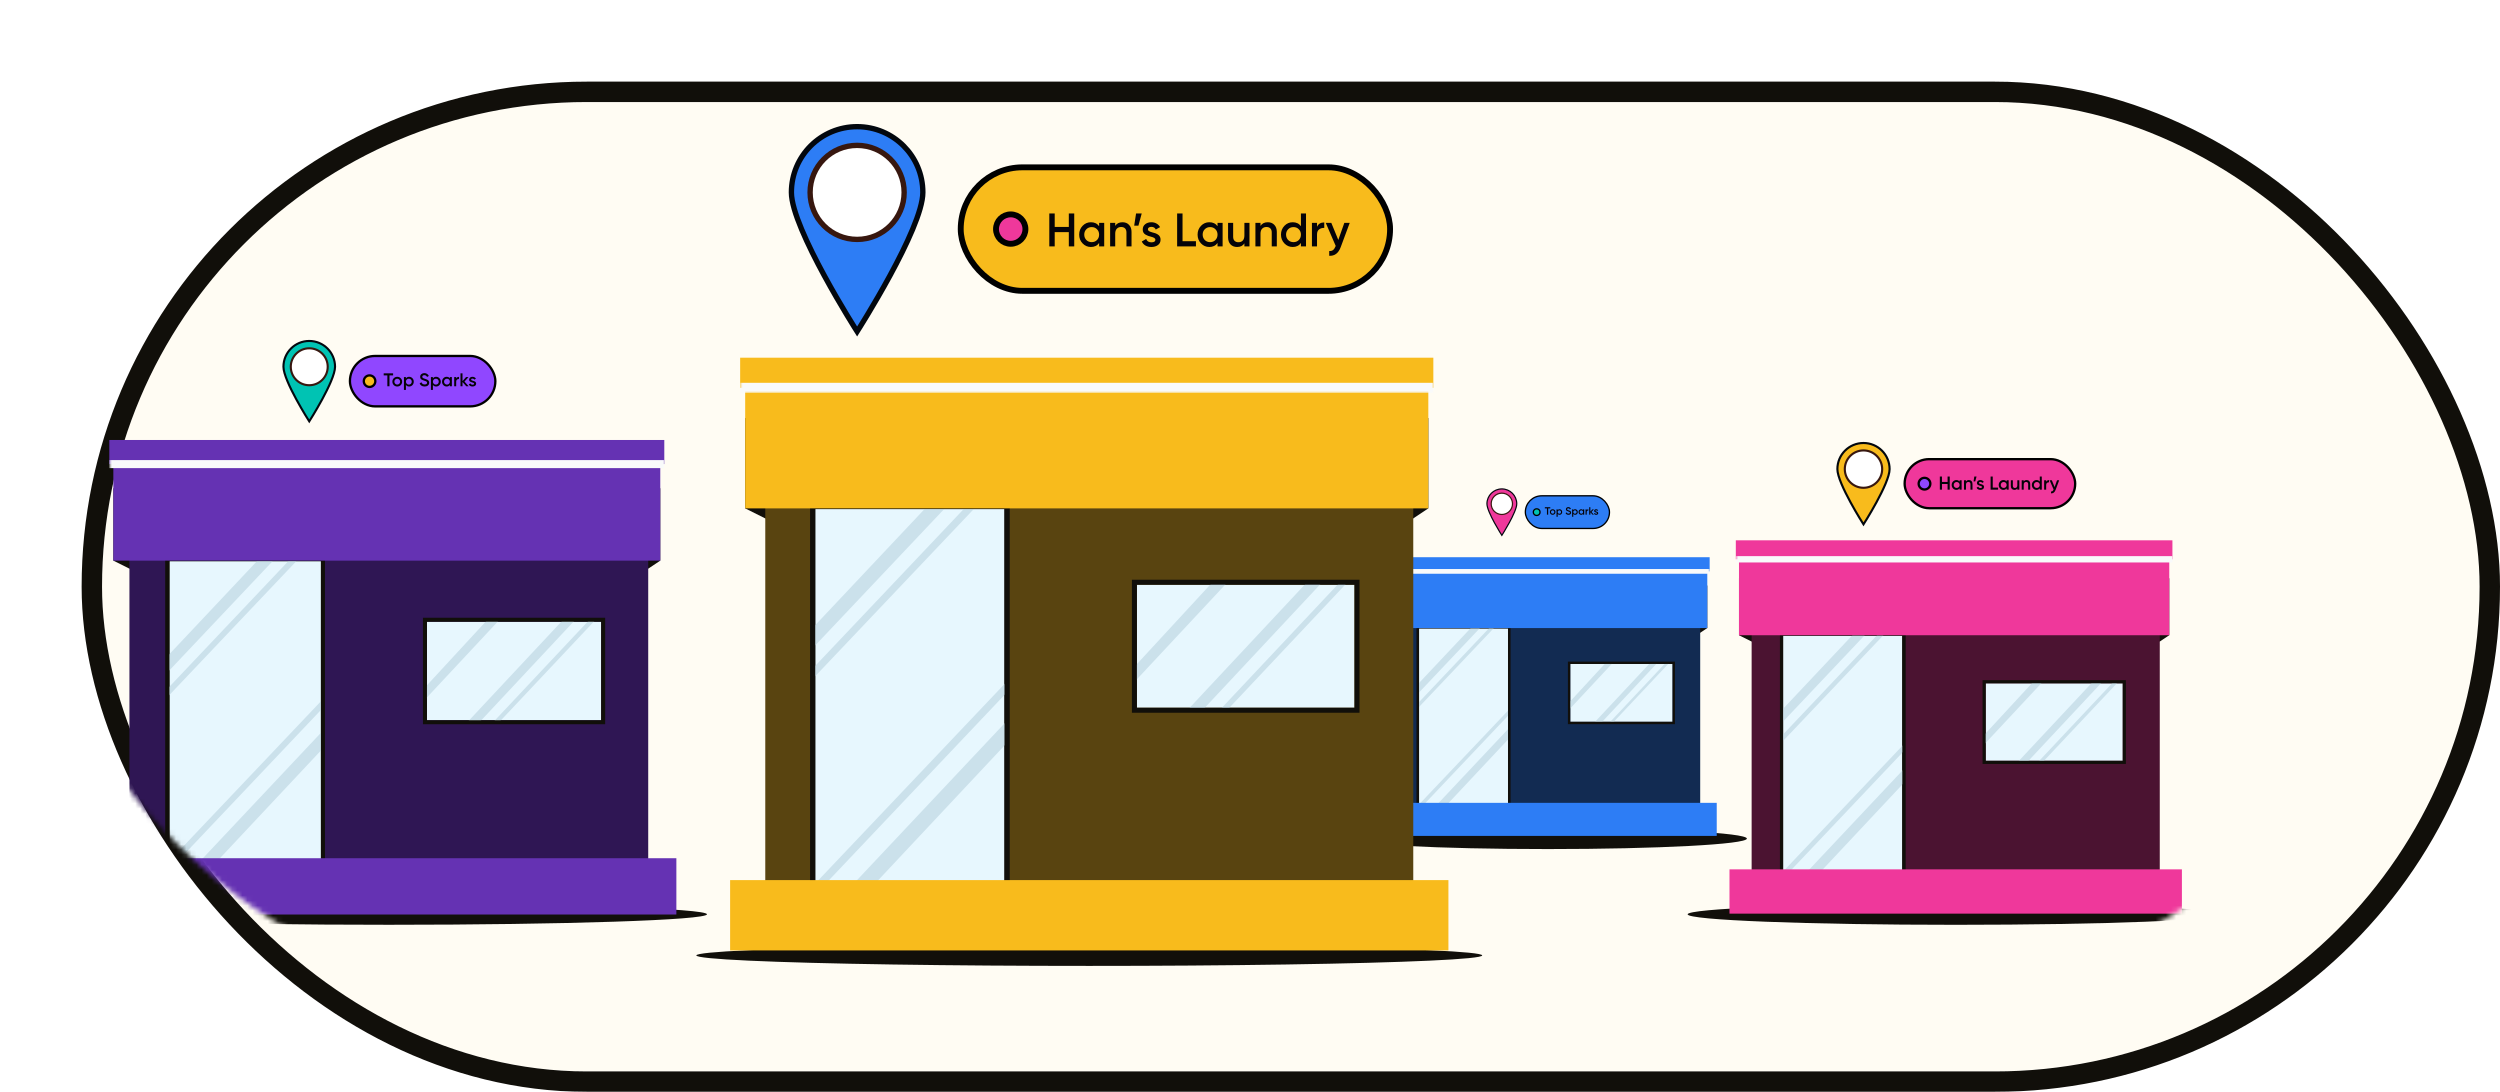 <svg width="490" height="214" viewBox="0 0 490 214" fill="none" xmlns="http://www.w3.org/2000/svg">
<g filter="url(#filter0_d_499_12904)">
<rect x="4" y="4" width="466" height="190" rx="95" fill="#FFFCF3"/>
<rect x="2" y="2" width="470" height="194" rx="97" stroke="#110F0A" stroke-width="4"/>
</g>
<mask id="mask0_499_12904" style="mask-type:alpha" maskUnits="userSpaceOnUse" x="4" y="4" width="466" height="190">
<rect x="4" y="4" width="466" height="190" rx="95" fill="#FFFCF3"/>
</mask>
<g mask="url(#mask0_499_12904)">
<path d="M65.67 71.885C65.67 74.679 60.612 82.591 60.612 82.591C60.612 82.591 55.555 74.679 55.555 71.885C55.555 69.091 57.818 66.828 60.612 66.828C63.406 66.828 65.67 69.091 65.67 71.885Z" fill="#00C3B3" stroke="#02070E" stroke-width="0.413" stroke-miterlimit="10"/>
<path d="M64.231 71.885C64.231 73.885 62.611 75.505 60.612 75.505C58.612 75.505 56.992 73.885 56.992 71.885C56.992 69.886 58.612 68.266 60.612 68.266C62.611 68.266 64.231 69.886 64.231 71.885Z" fill="white" stroke="#37170F" stroke-width="0.413" stroke-miterlimit="10"/>
<rect x="68.585" y="69.767" width="28.505" height="9.884" rx="4.942" fill="#9047FF"/>
<rect x="68.585" y="69.767" width="28.505" height="9.884" rx="4.942" stroke="black" stroke-width="0.453"/>
<circle cx="72.433" cy="74.709" r="1.132" fill="#F8BB1C" stroke="black" stroke-width="0.453"/>
<path d="M75.203 73.175H77.049V73.573H76.336V75.709H75.92V73.573H75.203V73.175ZM78.538 75.481C78.355 75.665 78.129 75.756 77.861 75.756C77.593 75.756 77.368 75.665 77.184 75.481C76.998 75.295 76.905 75.07 76.905 74.804C76.905 74.538 76.998 74.313 77.184 74.127C77.368 73.943 77.593 73.852 77.861 73.852C78.129 73.852 78.355 73.943 78.538 74.127C78.724 74.313 78.817 74.538 78.817 74.804C78.817 75.07 78.724 75.295 78.538 75.481ZM77.296 74.804C77.296 74.968 77.351 75.105 77.459 75.213C77.568 75.322 77.702 75.376 77.861 75.376C78.02 75.376 78.154 75.322 78.263 75.213C78.372 75.105 78.426 74.968 78.426 74.804C78.426 74.64 78.372 74.504 78.263 74.395C78.154 74.286 78.02 74.232 77.861 74.232C77.702 74.232 77.568 74.286 77.459 74.395C77.351 74.504 77.296 74.64 77.296 74.804ZM80.195 73.852C80.442 73.852 80.654 73.945 80.833 74.13C81.009 74.314 81.097 74.538 81.097 74.804C81.097 75.072 81.009 75.298 80.833 75.481C80.656 75.665 80.444 75.756 80.195 75.756C79.923 75.756 79.712 75.655 79.562 75.452V76.433H79.171V73.899H79.562V74.159C79.709 73.954 79.92 73.852 80.195 73.852ZM79.725 75.22C79.833 75.329 79.97 75.383 80.134 75.383C80.298 75.383 80.434 75.329 80.543 75.22C80.652 75.109 80.706 74.971 80.706 74.804C80.706 74.637 80.652 74.5 80.543 74.391C80.434 74.28 80.298 74.225 80.134 74.225C79.97 74.225 79.833 74.28 79.725 74.391C79.616 74.5 79.562 74.637 79.562 74.804C79.562 74.968 79.616 75.107 79.725 75.22ZM83.226 75.756C82.982 75.756 82.774 75.702 82.603 75.593C82.434 75.482 82.316 75.329 82.248 75.133L82.607 74.924C82.708 75.208 82.918 75.351 83.237 75.351C83.391 75.351 83.508 75.321 83.588 75.26C83.668 75.2 83.707 75.119 83.707 75.018C83.707 74.916 83.665 74.838 83.581 74.782C83.496 74.727 83.347 74.666 83.132 74.601C82.912 74.536 82.734 74.459 82.599 74.37C82.435 74.254 82.353 74.083 82.353 73.859C82.353 73.634 82.433 73.457 82.592 73.327C82.749 73.194 82.941 73.127 83.168 73.127C83.368 73.127 83.544 73.177 83.697 73.276C83.851 73.373 83.969 73.509 84.051 73.685L83.7 73.888C83.594 73.651 83.416 73.533 83.168 73.533C83.047 73.533 82.951 73.562 82.878 73.62C82.806 73.675 82.769 73.751 82.769 73.848C82.769 73.942 82.806 74.017 82.878 74.073C82.951 74.126 83.085 74.182 83.28 74.243C83.401 74.284 83.471 74.308 83.49 74.315C83.522 74.325 83.584 74.349 83.678 74.388C83.756 74.419 83.817 74.453 83.863 74.489C84.051 74.636 84.138 74.81 84.124 75.01C84.124 75.24 84.04 75.422 83.874 75.557C83.712 75.69 83.496 75.756 83.226 75.756ZM85.485 73.852C85.732 73.852 85.944 73.945 86.123 74.13C86.299 74.314 86.387 74.538 86.387 74.804C86.387 75.072 86.299 75.298 86.123 75.481C85.947 75.665 85.734 75.756 85.485 75.756C85.213 75.756 85.001 75.655 84.852 75.452V76.433H84.461V73.899H84.852V74.159C84.999 73.954 85.21 73.852 85.485 73.852ZM85.015 75.22C85.123 75.329 85.26 75.383 85.424 75.383C85.588 75.383 85.724 75.329 85.833 75.22C85.942 75.109 85.996 74.971 85.996 74.804C85.996 74.637 85.942 74.5 85.833 74.391C85.724 74.28 85.588 74.225 85.424 74.225C85.26 74.225 85.123 74.28 85.015 74.391C84.906 74.5 84.852 74.637 84.852 74.804C84.852 74.968 84.906 75.107 85.015 75.22ZM88.175 74.156V73.899H88.566V75.709H88.175V75.448C88.028 75.654 87.817 75.756 87.542 75.756C87.293 75.756 87.081 75.665 86.904 75.481C86.728 75.298 86.64 75.072 86.64 74.804C86.64 74.536 86.728 74.31 86.904 74.127C87.081 73.943 87.293 73.852 87.542 73.852C87.817 73.852 88.028 73.953 88.175 74.156ZM87.194 75.22C87.303 75.329 87.439 75.383 87.603 75.383C87.767 75.383 87.904 75.329 88.012 75.22C88.121 75.109 88.175 74.971 88.175 74.804C88.175 74.637 88.121 74.5 88.012 74.391C87.904 74.28 87.767 74.225 87.603 74.225C87.439 74.225 87.303 74.28 87.194 74.391C87.085 74.5 87.031 74.637 87.031 74.804C87.031 74.968 87.085 75.107 87.194 75.22ZM89.413 73.899V74.203C89.512 73.978 89.698 73.866 89.971 73.866V74.29C89.824 74.28 89.693 74.316 89.58 74.398C89.469 74.478 89.413 74.611 89.413 74.797V75.709H89.022V73.899H89.413ZM91.035 74.786L91.86 75.709H91.393L90.651 74.873V75.709H90.26V73.175H90.651V74.699L91.353 73.899H91.831L91.035 74.786ZM92.347 74.398C92.347 74.454 92.376 74.5 92.434 74.536C92.492 74.57 92.577 74.602 92.688 74.634C92.772 74.653 92.846 74.674 92.909 74.695C92.971 74.717 93.038 74.75 93.108 74.793C93.178 74.834 93.231 74.89 93.267 74.96C93.306 75.027 93.324 75.107 93.321 75.199C93.321 75.373 93.254 75.509 93.118 75.608C92.983 75.707 92.816 75.756 92.615 75.756C92.437 75.756 92.283 75.719 92.155 75.644C92.027 75.569 91.934 75.465 91.876 75.333L92.213 75.137C92.274 75.311 92.408 75.398 92.615 75.398C92.82 75.398 92.923 75.33 92.923 75.195C92.923 75.096 92.808 75.019 92.579 74.963C92.492 74.942 92.418 74.92 92.358 74.898C92.3 74.876 92.235 74.845 92.163 74.804C92.093 74.763 92.038 74.709 92 74.641C91.963 74.573 91.947 74.495 91.949 74.406C91.949 74.239 92.012 74.105 92.137 74.004C92.265 73.902 92.423 73.852 92.612 73.852C92.761 73.852 92.894 73.885 93.01 73.953C93.128 74.018 93.219 74.11 93.281 74.228L92.952 74.413C92.892 74.275 92.778 74.207 92.612 74.207C92.534 74.207 92.47 74.223 92.42 74.257C92.371 74.291 92.347 74.338 92.347 74.398Z" fill="#050308"/>
<path d="M297.283 98.749C297.283 100.362 294.362 104.931 294.362 104.931C294.362 104.931 291.441 100.362 291.441 98.749C291.441 97.135 292.749 95.828 294.362 95.828C295.976 95.828 297.283 97.135 297.283 98.749Z" fill="#EF389B" stroke="#02070E" stroke-width="0.238" stroke-miterlimit="10"/>
<path d="M296.452 98.749C296.452 99.903 295.517 100.839 294.362 100.839C293.207 100.839 292.271 99.903 292.271 98.749C292.271 97.594 293.207 96.658 294.362 96.658C295.517 96.658 296.452 97.594 296.452 98.749Z" fill="white" stroke="#37170F" stroke-width="0.238" stroke-miterlimit="10"/>
<rect x="298.967" y="97.18" width="16.489" height="6.398" rx="3.199" fill="#2D7DF5"/>
<rect x="298.967" y="97.18" width="16.489" height="6.398" rx="3.199" stroke="black" stroke-width="0.261"/>
<circle cx="301.189" cy="100.379" r="0.653" fill="#00C3B3" stroke="black" stroke-width="0.261"/>
<path d="M302.788 99.416H303.855V99.646H303.443V100.879H303.202V99.646H302.788V99.416ZM304.715 100.748C304.609 100.854 304.478 100.907 304.324 100.907C304.169 100.907 304.038 100.854 303.932 100.748C303.825 100.64 303.771 100.51 303.771 100.357C303.771 100.203 303.825 100.073 303.932 99.966C304.038 99.86 304.169 99.807 304.324 99.807C304.478 99.807 304.609 99.86 304.715 99.966C304.822 100.073 304.876 100.203 304.876 100.357C304.876 100.51 304.822 100.64 304.715 100.748ZM303.997 100.357C303.997 100.451 304.029 100.53 304.091 100.593C304.154 100.656 304.231 100.687 304.324 100.687C304.416 100.687 304.493 100.656 304.556 100.593C304.618 100.53 304.65 100.451 304.65 100.357C304.65 100.262 304.618 100.183 304.556 100.12C304.493 100.058 304.416 100.026 304.324 100.026C304.231 100.026 304.154 100.058 304.091 100.12C304.029 100.183 303.997 100.262 303.997 100.357ZM305.672 99.807C305.814 99.807 305.936 99.86 306.04 99.968C306.141 100.074 306.192 100.203 306.192 100.357C306.192 100.511 306.141 100.642 306.04 100.748C305.938 100.854 305.815 100.907 305.672 100.907C305.514 100.907 305.392 100.848 305.306 100.731V101.298H305.08V99.834H305.306V99.984C305.391 99.866 305.513 99.807 305.672 99.807ZM305.4 100.597C305.462 100.66 305.541 100.691 305.636 100.691C305.731 100.691 305.81 100.66 305.872 100.597C305.935 100.533 305.966 100.453 305.966 100.357C305.966 100.26 305.935 100.181 305.872 100.118C305.81 100.054 305.731 100.022 305.636 100.022C305.541 100.022 305.462 100.054 305.4 100.118C305.337 100.181 305.306 100.26 305.306 100.357C305.306 100.451 305.337 100.532 305.4 100.597ZM307.422 100.907C307.281 100.907 307.161 100.875 307.062 100.812C306.964 100.748 306.896 100.66 306.857 100.547L307.064 100.426C307.123 100.59 307.244 100.672 307.428 100.672C307.517 100.672 307.585 100.655 307.631 100.62C307.677 100.585 307.7 100.539 307.7 100.48C307.7 100.421 307.675 100.376 307.627 100.344C307.578 100.312 307.491 100.277 307.367 100.24C307.24 100.202 307.138 100.157 307.06 100.106C306.965 100.039 306.918 99.941 306.918 99.811C306.918 99.681 306.964 99.579 307.056 99.503C307.146 99.427 307.257 99.388 307.388 99.388C307.504 99.388 307.606 99.417 307.693 99.474C307.783 99.53 307.851 99.609 307.898 99.71L307.696 99.828C307.634 99.691 307.532 99.623 307.388 99.623C307.318 99.623 307.263 99.639 307.221 99.673C307.179 99.705 307.158 99.749 307.158 99.805C307.158 99.859 307.179 99.902 307.221 99.934C307.263 99.965 307.34 99.998 307.453 100.032C307.523 100.056 307.563 100.07 307.574 100.074C307.592 100.08 307.629 100.094 307.683 100.116C307.728 100.134 307.763 100.154 307.79 100.175C307.898 100.26 307.949 100.36 307.94 100.476C307.94 100.608 307.892 100.713 307.796 100.792C307.703 100.868 307.578 100.907 307.422 100.907ZM308.727 99.807C308.869 99.807 308.991 99.86 309.095 99.968C309.196 100.074 309.247 100.203 309.247 100.357C309.247 100.511 309.196 100.642 309.095 100.748C308.993 100.854 308.87 100.907 308.727 100.907C308.569 100.907 308.447 100.848 308.361 100.731V101.298H308.135V99.834H308.361V99.984C308.446 99.866 308.568 99.807 308.727 99.807ZM308.455 100.597C308.517 100.66 308.596 100.691 308.691 100.691C308.786 100.691 308.865 100.66 308.927 100.597C308.99 100.533 309.021 100.453 309.021 100.357C309.021 100.26 308.99 100.181 308.927 100.118C308.865 100.054 308.786 100.022 308.691 100.022C308.596 100.022 308.517 100.054 308.455 100.118C308.392 100.181 308.361 100.26 308.361 100.357C308.361 100.451 308.392 100.532 308.455 100.597ZM310.28 99.982V99.834H310.506V100.879H310.28V100.729C310.195 100.847 310.073 100.907 309.914 100.907C309.771 100.907 309.648 100.854 309.546 100.748C309.444 100.642 309.393 100.511 309.393 100.357C309.393 100.202 309.444 100.072 309.546 99.966C309.648 99.86 309.771 99.807 309.914 99.807C310.073 99.807 310.195 99.865 310.28 99.982ZM309.713 100.597C309.776 100.66 309.855 100.691 309.95 100.691C310.044 100.691 310.123 100.66 310.186 100.597C310.249 100.533 310.28 100.453 310.28 100.357C310.28 100.26 310.249 100.181 310.186 100.118C310.123 100.054 310.044 100.022 309.95 100.022C309.855 100.022 309.776 100.054 309.713 100.118C309.651 100.181 309.619 100.26 309.619 100.357C309.619 100.451 309.651 100.532 309.713 100.597ZM310.995 99.834V100.009C311.052 99.88 311.159 99.815 311.317 99.815V100.06C311.232 100.054 311.157 100.075 311.091 100.122C311.027 100.168 310.995 100.245 310.995 100.352V100.879H310.769V99.834H310.995ZM311.931 100.346L312.408 100.879H312.138L311.71 100.396V100.879H311.484V99.416H311.71V100.296L312.115 99.834H312.391L311.931 100.346ZM312.689 100.122C312.689 100.154 312.706 100.181 312.74 100.202C312.773 100.221 312.822 100.24 312.886 100.258C312.935 100.269 312.977 100.281 313.014 100.294C313.05 100.306 313.088 100.325 313.129 100.35C313.169 100.374 313.2 100.406 313.221 100.447C313.243 100.486 313.253 100.532 313.252 100.585C313.252 100.685 313.213 100.764 313.135 100.821C313.057 100.878 312.96 100.907 312.844 100.907C312.741 100.907 312.652 100.885 312.579 100.842C312.505 100.799 312.451 100.739 312.418 100.662L312.612 100.549C312.647 100.649 312.724 100.7 312.844 100.7C312.963 100.7 313.022 100.661 313.022 100.582C313.022 100.525 312.956 100.481 312.823 100.449C312.773 100.436 312.731 100.424 312.696 100.411C312.662 100.398 312.625 100.38 312.583 100.357C312.542 100.333 312.511 100.302 312.489 100.263C312.468 100.223 312.458 100.178 312.459 100.127C312.459 100.03 312.496 99.953 312.568 99.894C312.642 99.836 312.733 99.807 312.842 99.807C312.929 99.807 313.005 99.826 313.072 99.865C313.14 99.903 313.193 99.956 313.229 100.024L313.039 100.131C313.004 100.051 312.938 100.012 312.842 100.012C312.797 100.012 312.761 100.021 312.731 100.041C312.703 100.06 312.689 100.088 312.689 100.122Z" fill="#050308"/>
<path d="M370.36 91.944C370.36 94.771 365.244 102.775 365.244 102.775C365.244 102.775 360.127 94.771 360.127 91.944C360.127 89.118 362.417 86.828 365.244 86.828C368.07 86.828 370.36 89.118 370.36 91.944Z" fill="#F8BB1C" stroke="#02070E" stroke-width="0.418" stroke-miterlimit="10"/>
<path d="M368.905 91.944C368.905 93.967 367.267 95.606 365.244 95.606C363.221 95.606 361.582 93.967 361.582 91.944C361.582 89.921 363.221 88.283 365.244 88.283C367.267 88.283 368.905 89.921 368.905 91.944Z" fill="white" stroke="#37170F" stroke-width="0.418" stroke-miterlimit="10"/>
<rect x="373.309" y="89.993" width="33.427" height="9.616" rx="4.808" fill="#EF389B"/>
<rect x="373.309" y="89.993" width="33.427" height="9.616" rx="4.808" stroke="black" stroke-width="0.458"/>
<circle cx="377.201" cy="94.801" r="1.145" fill="#9047FF" stroke="black" stroke-width="0.458"/>
<path d="M381.726 94.457V93.405H382.147V95.969H381.726V94.859H380.627V95.969H380.206V93.405H380.627V94.457H381.726ZM384.085 94.398V94.138H384.48V95.969H384.085V95.706C383.936 95.913 383.722 96.017 383.444 96.017C383.192 96.017 382.977 95.924 382.799 95.739C382.621 95.553 382.531 95.325 382.531 95.054C382.531 94.783 382.621 94.554 382.799 94.369C382.977 94.183 383.192 94.09 383.444 94.09C383.722 94.09 383.936 94.193 384.085 94.398ZM383.092 95.475C383.202 95.585 383.34 95.64 383.506 95.64C383.672 95.64 383.81 95.585 383.92 95.475C384.03 95.363 384.085 95.222 384.085 95.054C384.085 94.885 384.03 94.746 383.92 94.636C383.81 94.524 383.672 94.468 383.506 94.468C383.34 94.468 383.202 94.524 383.092 94.636C382.982 94.746 382.927 94.885 382.927 95.054C382.927 95.22 382.982 95.36 383.092 95.475ZM385.905 94.09C386.117 94.09 386.287 94.159 386.414 94.295C386.543 94.43 386.608 94.613 386.608 94.845V95.969H386.213V94.885C386.213 94.748 386.176 94.643 386.103 94.57C386.029 94.497 385.929 94.46 385.802 94.46C385.658 94.46 385.545 94.505 385.462 94.596C385.379 94.684 385.337 94.814 385.337 94.988V95.969H384.941V94.138H385.337V94.372C385.459 94.184 385.648 94.09 385.905 94.09ZM386.962 93.405H387.401L387.145 94.358H386.815L386.962 93.405ZM387.883 94.643C387.883 94.7 387.912 94.746 387.971 94.783C388.03 94.817 388.115 94.85 388.228 94.882C388.313 94.901 388.387 94.922 388.451 94.944C388.514 94.966 388.582 94.999 388.652 95.043C388.723 95.084 388.777 95.14 388.814 95.211C388.853 95.28 388.871 95.36 388.869 95.453C388.869 95.629 388.8 95.767 388.663 95.867C388.527 95.967 388.357 96.017 388.154 96.017C387.974 96.017 387.818 95.979 387.689 95.903C387.56 95.828 387.466 95.723 387.407 95.588L387.748 95.391C387.809 95.567 387.944 95.654 388.154 95.654C388.362 95.654 388.466 95.586 388.466 95.449C388.466 95.349 388.35 95.271 388.118 95.215C388.03 95.193 387.955 95.171 387.894 95.149C387.836 95.127 387.77 95.095 387.696 95.054C387.626 95.012 387.571 94.957 387.532 94.889C387.495 94.82 387.478 94.741 387.48 94.651C387.48 94.482 387.544 94.347 387.671 94.244C387.8 94.142 387.96 94.09 388.151 94.09C388.302 94.09 388.436 94.124 388.554 94.193C388.673 94.259 388.765 94.352 388.828 94.471L388.495 94.658C388.434 94.519 388.319 94.449 388.151 94.449C388.072 94.449 388.008 94.466 387.956 94.501C387.908 94.535 387.883 94.582 387.883 94.643ZM390.579 93.405V95.567H391.623V95.969H390.158V93.405H390.579ZM393.303 94.398V94.138H393.699V95.969H393.303V95.706C393.154 95.913 392.941 96.017 392.662 96.017C392.411 96.017 392.196 95.924 392.018 95.739C391.839 95.553 391.75 95.325 391.75 95.054C391.75 94.783 391.839 94.554 392.018 94.369C392.196 94.183 392.411 94.09 392.662 94.09C392.941 94.09 393.154 94.193 393.303 94.398ZM392.311 95.475C392.421 95.585 392.559 95.64 392.725 95.64C392.891 95.64 393.029 95.585 393.139 95.475C393.249 95.363 393.303 95.222 393.303 95.054C393.303 94.885 393.249 94.746 393.139 94.636C393.029 94.524 392.891 94.468 392.725 94.468C392.559 94.468 392.421 94.524 392.311 94.636C392.201 94.746 392.146 94.885 392.146 95.054C392.146 95.22 392.201 95.36 392.311 95.475ZM395.395 95.12V94.138H395.79V95.969H395.395V95.735C395.273 95.923 395.083 96.017 394.827 96.017C394.614 96.017 394.444 95.95 394.314 95.816C394.187 95.679 394.124 95.495 394.124 95.263V94.138H394.519V95.222C394.519 95.359 394.556 95.464 394.629 95.537C394.702 95.611 394.802 95.647 394.929 95.647C395.074 95.647 395.187 95.603 395.27 95.515C395.353 95.425 395.395 95.293 395.395 95.12ZM397.216 94.09C397.429 94.09 397.599 94.159 397.726 94.295C397.855 94.43 397.92 94.613 397.92 94.845V95.969H397.524V94.885C397.524 94.748 397.487 94.643 397.414 94.57C397.341 94.497 397.241 94.46 397.114 94.46C396.97 94.46 396.856 94.505 396.773 94.596C396.69 94.684 396.649 94.814 396.649 94.988V95.969H396.253V94.138H396.649V94.372C396.771 94.184 396.96 94.09 397.216 94.09ZM399.796 94.398V93.405H400.192V95.969H399.796V95.706C399.647 95.913 399.434 96.017 399.155 96.017C398.904 96.017 398.689 95.924 398.511 95.739C398.332 95.553 398.243 95.325 398.243 95.054C398.243 94.783 398.332 94.554 398.511 94.369C398.689 94.183 398.904 94.09 399.155 94.09C399.434 94.09 399.647 94.193 399.796 94.398ZM398.804 95.475C398.913 95.585 399.051 95.64 399.218 95.64C399.384 95.64 399.522 95.585 399.631 95.475C399.741 95.363 399.796 95.222 399.796 95.054C399.796 94.885 399.741 94.746 399.631 94.636C399.522 94.524 399.384 94.468 399.218 94.468C399.051 94.468 398.913 94.524 398.804 94.636C398.694 94.746 398.639 94.885 398.639 95.054C398.639 95.22 398.694 95.36 398.804 95.475ZM401.049 94.138V94.446C401.149 94.219 401.337 94.105 401.613 94.105V94.534C401.464 94.524 401.332 94.56 401.217 94.643C401.105 94.724 401.049 94.858 401.049 95.046V95.969H400.653V94.138H401.049ZM402.707 95.468L403.175 94.138H403.597L402.893 96.028C402.718 96.502 402.42 96.727 402 96.702V96.332C402.122 96.34 402.221 96.314 402.296 96.255C402.372 96.197 402.435 96.103 402.487 95.973L402.505 95.936L401.728 94.138H402.161L402.707 95.468Z" fill="#050308"/>
<path d="M180.878 37.709C180.878 44.825 167.997 64.975 167.997 64.975C167.997 64.975 155.115 44.825 155.115 37.709C155.115 30.593 160.881 24.828 167.997 24.828C175.113 24.828 180.878 30.593 180.878 37.709Z" fill="#2D7DF5" stroke="#02070E" stroke-width="1.051" stroke-miterlimit="10"/>
<path d="M177.215 37.709C177.215 42.802 173.089 46.927 167.997 46.927C162.904 46.927 158.778 42.802 158.778 37.709C158.778 32.616 162.904 28.491 167.997 28.491C173.089 28.491 177.215 32.616 177.215 37.709Z" fill="white" stroke="#37170F" stroke-width="1.051" stroke-miterlimit="10"/>
<rect x="188.302" y="32.797" width="84.152" height="24.208" rx="12.104" fill="#F8BB1C"/>
<rect x="188.302" y="32.797" width="84.152" height="24.208" rx="12.104" stroke="black" stroke-width="1.153"/>
<circle cx="198.1" cy="44.901" r="2.882" fill="#EF389B" stroke="black" stroke-width="1.153"/>
<path d="M209.489 44.481V41.835H210.55V48.29H209.489V45.496H206.723V48.29H205.662V41.835H206.723V44.481H209.489ZM215.428 44.334V43.679H216.424V48.29H215.428V47.626C215.053 48.149 214.515 48.41 213.814 48.41C213.181 48.41 212.639 48.176 212.191 47.709C211.742 47.242 211.517 46.667 211.517 45.984C211.517 45.302 211.742 44.727 212.191 44.26C212.639 43.793 213.181 43.559 213.814 43.559C214.515 43.559 215.053 43.817 215.428 44.334ZM212.928 47.045C213.205 47.322 213.552 47.46 213.971 47.46C214.389 47.46 214.736 47.322 215.013 47.045C215.289 46.762 215.428 46.409 215.428 45.984C215.428 45.56 215.289 45.21 215.013 44.933C214.736 44.65 214.389 44.509 213.971 44.509C213.552 44.509 213.205 44.65 212.928 44.933C212.652 45.21 212.513 45.56 212.513 45.984C212.513 46.403 212.652 46.756 212.928 47.045ZM220.01 43.559C220.545 43.559 220.972 43.731 221.292 44.075C221.618 44.414 221.781 44.875 221.781 45.459V48.29H220.785V45.56C220.785 45.216 220.692 44.952 220.508 44.767C220.323 44.583 220.071 44.49 219.752 44.49C219.389 44.49 219.103 44.604 218.894 44.832C218.685 45.053 218.581 45.382 218.581 45.819V48.29H217.585V43.679H218.581V44.269C218.888 43.796 219.364 43.559 220.01 43.559ZM222.67 41.835H223.777L223.131 44.232H222.301L222.67 41.835ZM224.99 44.952C224.99 45.093 225.064 45.21 225.212 45.302C225.359 45.388 225.574 45.471 225.857 45.551C226.072 45.6 226.26 45.653 226.42 45.708C226.58 45.763 226.749 45.846 226.927 45.957C227.105 46.061 227.241 46.203 227.333 46.381C227.431 46.553 227.477 46.756 227.471 46.99C227.471 47.432 227.299 47.78 226.955 48.032C226.61 48.284 226.183 48.41 225.673 48.41C225.218 48.41 224.827 48.315 224.502 48.124C224.176 47.934 223.939 47.669 223.791 47.331L224.649 46.833C224.803 47.276 225.144 47.497 225.673 47.497C226.195 47.497 226.457 47.325 226.457 46.98C226.457 46.728 226.165 46.532 225.581 46.39C225.359 46.335 225.172 46.28 225.018 46.224C224.87 46.169 224.704 46.089 224.52 45.984C224.342 45.88 224.203 45.742 224.105 45.569C224.013 45.397 223.97 45.198 223.976 44.97C223.976 44.546 224.136 44.205 224.455 43.946C224.781 43.688 225.184 43.559 225.664 43.559C226.045 43.559 226.383 43.645 226.678 43.817C226.979 43.983 227.21 44.217 227.37 44.518L226.53 44.989C226.377 44.638 226.088 44.463 225.664 44.463C225.467 44.463 225.304 44.506 225.175 44.592C225.052 44.678 224.99 44.798 224.99 44.952ZM231.777 41.835V47.276H234.406V48.29H230.717V41.835H231.777ZM238.636 44.334V43.679H239.632V48.29H238.636V47.626C238.261 48.149 237.723 48.41 237.022 48.41C236.389 48.41 235.848 48.176 235.399 47.709C234.95 47.242 234.726 46.667 234.726 45.984C234.726 45.302 234.95 44.727 235.399 44.26C235.848 43.793 236.389 43.559 237.022 43.559C237.723 43.559 238.261 43.817 238.636 44.334ZM236.137 47.045C236.413 47.322 236.761 47.46 237.179 47.46C237.597 47.46 237.944 47.322 238.221 47.045C238.498 46.762 238.636 46.409 238.636 45.984C238.636 45.56 238.498 45.21 238.221 44.933C237.944 44.65 237.597 44.509 237.179 44.509C236.761 44.509 236.413 44.65 236.137 44.933C235.86 45.21 235.722 45.56 235.722 45.984C235.722 46.403 235.86 46.756 236.137 47.045ZM243.901 46.151V43.679H244.897V48.29H243.901V47.7C243.593 48.173 243.117 48.41 242.471 48.41C241.936 48.41 241.506 48.241 241.18 47.903C240.86 47.558 240.701 47.094 240.701 46.51V43.679H241.697V46.409C241.697 46.753 241.789 47.017 241.973 47.202C242.158 47.386 242.41 47.478 242.73 47.478C243.092 47.478 243.378 47.368 243.587 47.147C243.796 46.919 243.901 46.587 243.901 46.151ZM248.487 43.559C249.022 43.559 249.449 43.731 249.769 44.075C250.094 44.414 250.257 44.875 250.257 45.459V48.29H249.261V45.56C249.261 45.216 249.169 44.952 248.985 44.767C248.8 44.583 248.548 44.49 248.229 44.49C247.866 44.49 247.58 44.604 247.371 44.832C247.162 45.053 247.057 45.382 247.057 45.819V48.29H246.061V43.679H247.057V44.269C247.365 43.796 247.841 43.559 248.487 43.559ZM254.982 44.334V41.835H255.978V48.29H254.982V47.626C254.607 48.149 254.069 48.41 253.368 48.41C252.735 48.41 252.194 48.176 251.745 47.709C251.296 47.242 251.072 46.667 251.072 45.984C251.072 45.302 251.296 44.727 251.745 44.26C252.194 43.793 252.735 43.559 253.368 43.559C254.069 43.559 254.607 43.817 254.982 44.334ZM252.483 47.045C252.759 47.322 253.107 47.46 253.525 47.46C253.943 47.46 254.29 47.322 254.567 47.045C254.843 46.762 254.982 46.409 254.982 45.984C254.982 45.56 254.843 45.21 254.567 44.933C254.29 44.65 253.943 44.509 253.525 44.509C253.107 44.509 252.759 44.65 252.483 44.933C252.206 45.21 252.068 45.56 252.068 45.984C252.068 46.403 252.206 46.756 252.483 47.045ZM258.135 43.679V44.454C258.387 43.882 258.86 43.596 259.555 43.596V44.675C259.18 44.65 258.848 44.743 258.559 44.952C258.276 45.154 258.135 45.493 258.135 45.966V48.29H257.139V43.679H258.135ZM262.308 47.027L263.489 43.679H264.549L262.779 48.438C262.336 49.63 261.586 50.196 260.528 50.135V49.203C260.836 49.221 261.085 49.157 261.275 49.009C261.466 48.862 261.626 48.625 261.755 48.299L261.801 48.207L259.846 43.679H260.934L262.308 47.027Z" fill="#050308"/>
<ellipse cx="383.317" cy="179.208" rx="52.544" ry="2.055" fill="#110F0A"/>
<path d="M343.32 125.745L340.84 124.505V113.343H425.174V124.505L423.314 125.745H343.32Z" fill="#110F0A"/>
<rect x="343.32" y="120.785" width="79.993" height="53.949" fill="#4B1331"/>
<rect x="349.18" y="124.279" width="23.978" height="50.839" fill="#E7F7FE" stroke="#110F0A" stroke-width="0.62"/>
<path d="M349.079 139.354L366.868 120.463L368.151 121.68L349.079 141.854L349.079 139.354Z" fill="#CBE1EB"/>
<path d="M349.166 144.281L369.14 123.191L369.796 123.813L349.166 145.56L349.166 144.281Z" fill="#CBE1EB"/>
<path d="M345.717 174.79L373.325 145.685L373.325 147.032L346.408 175.446L345.717 174.79Z" fill="#CBE1EB"/>
<path d="M349.486 175.879L373.199 150.678L373.199 153.409L350.888 177.209L349.486 175.879Z" fill="#CBE1EB"/>
<rect x="349.18" y="124.279" width="23.978" height="50.839" stroke="#110F0A" stroke-width="0.62"/>
<rect x="338.979" y="170.393" width="88.675" height="8.681" fill="#EF389B"/>
<rect x="340.84" y="109.623" width="84.334" height="14.883" fill="#EF389B"/>
<mask id="path-35-outside-1_499_12904" maskUnits="userSpaceOnUse" x="340.22" y="105.902" width="86" height="5" fill="black">
<rect fill="white" x="340.22" y="105.902" width="86" height="5"/>
<path d="M340.22 105.902H425.794V109.623H340.22V105.902Z"/>
</mask>
<path d="M340.22 105.902H425.794V109.623H340.22V105.902Z" fill="#EF389B"/>
<path d="M425.794 109.003H340.22V110.243H425.794V109.003Z" fill="#F9FAFB" mask="url(#path-35-outside-1_499_12904)"/>
<rect x="389.198" y="133.931" width="26.861" height="15.182" fill="#E7F7FE"/>
<path d="M399.371 149.455L414.183 133.697L415.131 133.696L400.295 149.455L399.371 149.455Z" fill="#CBE1EB"/>
<path d="M395.589 149.245L410.22 133.596L412.098 133.596L397.375 149.336L395.589 149.245Z" fill="#CBE1EB"/>
<path d="M389.075 143.859L398.542 133.602L400.356 133.649L389.048 145.762L389.075 143.859Z" fill="#CBE1EB"/>
<rect x="388.889" y="133.622" width="27.48" height="15.802" stroke="#110F0A" stroke-width="0.619"/>
<ellipse cx="303.383" cy="164.362" rx="39.007" ry="2.055" fill="#110F0A"/>
<path d="M273.525 124.027L271.674 123.102V114.769H334.629V123.102L333.24 124.027H273.525Z" fill="#110F0A"/>
<rect x="273.525" y="120.324" width="59.715" height="40.273" fill="#122B52"/>
<rect x="277.9" y="122.932" width="17.899" height="37.951" fill="#E7F7FE" stroke="#110F0A" stroke-width="0.463"/>
<path d="M277.824 134.186L291.104 120.084L292.061 120.992L277.824 136.052L277.824 134.186Z" fill="#CBE1EB"/>
<path d="M277.889 137.864L292.799 122.12L293.289 122.585L277.889 138.819L277.889 137.864Z" fill="#CBE1EB"/>
<path d="M275.314 160.639L295.924 138.912L295.924 139.918L275.83 161.128L275.314 160.639Z" fill="#CBE1EB"/>
<path d="M278.129 161.452L295.83 142.64L295.83 144.678L279.175 162.444L278.129 161.452Z" fill="#CBE1EB"/>
<rect x="277.9" y="122.932" width="17.899" height="37.951" stroke="#110F0A" stroke-width="0.463"/>
<rect x="270.285" y="157.357" width="66.195" height="6.481" fill="#2D7DF5"/>
<rect x="271.674" y="111.992" width="62.955" height="11.11" fill="#2D7DF5"/>
<mask id="path-53-outside-2_499_12904" maskUnits="userSpaceOnUse" x="271.211" y="109.214" width="64" height="4" fill="black">
<rect fill="white" x="271.211" y="109.214" width="64" height="4"/>
<path d="M271.211 109.214H335.092V111.992H271.211V109.214Z"/>
</mask>
<path d="M271.211 109.214H335.092V111.992H271.211V109.214Z" fill="#2D7DF5"/>
<path d="M335.092 111.529H271.211V112.455H335.092V111.529Z" fill="#F9FAFB" mask="url(#path-53-outside-2_499_12904)"/>
<rect x="307.773" y="130.138" width="20.052" height="11.334" fill="#E7F7FE"/>
<path d="M315.366 141.726L326.424 129.963L327.131 129.962L316.057 141.726L315.366 141.726Z" fill="#CBE1EB"/>
<path d="M312.544 141.569L323.466 129.888L324.868 129.888L313.877 141.637L312.544 141.569Z" fill="#CBE1EB"/>
<path d="M307.682 137.549L314.748 129.892L316.103 129.927L307.662 138.969L307.682 137.549Z" fill="#CBE1EB"/>
<rect x="307.542" y="129.907" width="20.514" height="11.796" stroke="#110F0A" stroke-width="0.462"/>
<ellipse cx="76.209" cy="179.203" rx="62.356" ry="2.055" fill="#110F0A"/>
<path d="M25.368 111.459L22.215 109.882V95.694H129.414V109.882L127.049 111.459H25.368Z" fill="#110F0A"/>
<rect x="25.369" y="105.153" width="101.682" height="68.576" fill="#2F1654"/>
<rect x="32.817" y="109.594" width="30.479" height="64.623" fill="#E7F7FE" stroke="#110F0A" stroke-width="0.788"/>
<path d="M32.688 128.758L55.3 104.744L56.931 106.291L32.688 131.935L32.688 128.758Z" fill="#CBE1EB"/>
<path d="M32.799 135.02L58.188 108.211L59.022 109.003L32.799 136.646L32.799 135.02Z" fill="#CBE1EB"/>
<path d="M28.415 173.801L63.509 136.805L63.509 138.518L29.294 174.634L28.415 173.801Z" fill="#CBE1EB"/>
<path d="M33.205 175.186L63.347 143.152L63.347 146.623L34.987 176.875L33.205 175.186Z" fill="#CBE1EB"/>
<rect x="32.817" y="109.594" width="30.479" height="64.623" stroke="#110F0A" stroke-width="0.788"/>
<rect x="19.851" y="168.212" width="112.717" height="11.035" fill="#6532B3"/>
<rect x="22.215" y="90.966" width="107.199" height="18.918" fill="#6532B3"/>
<mask id="path-71-outside-3_499_12904" maskUnits="userSpaceOnUse" x="21.427" y="86.236" width="109" height="6" fill="black">
<rect fill="white" x="21.427" y="86.236" width="109" height="6"/>
<path d="M21.427 86.236H130.202V90.965H21.427V86.236Z"/>
</mask>
<path d="M21.427 86.236H130.202V90.965H21.427V86.236Z" fill="#6532B3"/>
<path d="M130.202 90.177H21.427V91.753H130.202V90.177Z" fill="#F9FAFB" mask="url(#path-71-outside-3_499_12904)"/>
<rect x="83.685" y="121.865" width="34.144" height="19.299" fill="#E7F7FE"/>
<path d="M96.616 141.596L115.444 121.567L116.649 121.565L97.791 141.596L96.616 141.596Z" fill="#CBE1EB"/>
<path d="M91.808 141.329L110.406 121.438L112.793 121.438L94.078 141.445L91.808 141.329Z" fill="#CBE1EB"/>
<path d="M83.528 134.483L95.561 121.445L97.868 121.505L83.494 136.902L83.528 134.483Z" fill="#CBE1EB"/>
<rect x="83.291" y="121.471" width="34.931" height="20.086" stroke="#110F0A" stroke-width="0.787"/>
<ellipse cx="213.496" cy="187.263" rx="77.018" ry="2.055" fill="#110F0A"/>
<path d="M149.993 101.613L146.055 99.644V81.923H279.951V99.644L276.997 101.613H149.993Z" fill="#110F0A"/>
<rect x="149.994" y="93.737" width="127.005" height="85.654" fill="#594410"/>
<rect x="159.298" y="99.284" width="38.069" height="80.717" fill="#E7F7FE" stroke="#110F0A" stroke-width="0.985"/>
<path d="M159.137 123.22L187.38 93.226L189.417 95.158L159.137 127.188L159.137 123.22Z" fill="#CBE1EB"/>
<path d="M159.274 131.043L190.986 97.557L192.028 98.546L159.274 133.073L159.274 131.043Z" fill="#CBE1EB"/>
<path d="M153.799 179.481L197.633 133.272L197.632 135.41L154.896 180.522L153.799 179.481Z" fill="#CBE1EB"/>
<path d="M159.782 181.21L197.431 141.199L197.431 145.534L162.007 183.321L159.782 181.21Z" fill="#CBE1EB"/>
<rect x="159.298" y="99.284" width="38.069" height="80.717" stroke="#110F0A" stroke-width="0.985"/>
<rect x="143.102" y="172.5" width="140.788" height="13.783" fill="#F8BB1C"/>
<rect x="146.055" y="76.016" width="133.896" height="23.629" fill="#F8BB1C"/>
<mask id="path-89-outside-4_499_12904" maskUnits="userSpaceOnUse" x="145.069" y="70.108" width="136" height="7" fill="black">
<rect fill="white" x="145.069" y="70.108" width="136" height="7"/>
<path d="M145.069 70.108H280.935V76.016H145.069V70.108Z"/>
</mask>
<path d="M145.069 70.108H280.935V76.016H145.069V70.108Z" fill="#F8BB1C"/>
<path d="M280.935 75.031H145.069V77H280.935V75.031Z" fill="#F9FAFB" mask="url(#path-89-outside-4_499_12904)"/>
<rect x="222.834" y="114.61" width="42.648" height="24.105" fill="#E7F7FE"/>
<path d="M238.985 139.256L262.502 114.238L264.007 114.236L240.453 139.256L238.985 139.256Z" fill="#CBE1EB"/>
<path d="M232.98 138.923L256.21 114.077L259.191 114.077L235.815 139.067L232.98 138.923Z" fill="#CBE1EB"/>
<path d="M222.638 130.371L237.667 114.087L240.548 114.162L222.595 133.393L222.638 130.371Z" fill="#CBE1EB"/>
<rect x="222.343" y="114.119" width="43.63" height="25.088" stroke="#110F0A" stroke-width="0.983"/>
</g>
<defs>
<filter id="filter0_d_499_12904" x="0" y="0" width="490" height="214" filterUnits="userSpaceOnUse" color-interpolation-filters="sRGB">
<feFlood flood-opacity="0" result="BackgroundImageFix"/>
<feColorMatrix in="SourceAlpha" type="matrix" values="0 0 0 0 0 0 0 0 0 0 0 0 0 0 0 0 0 0 127 0" result="hardAlpha"/>
<feOffset dx="16" dy="16"/>
<feComposite in2="hardAlpha" operator="out"/>
<feColorMatrix type="matrix" values="0 0 0 0 0 0 0 0 0 0 0 0 0 0 0 0 0 0 1 0"/>
<feBlend mode="normal" in2="BackgroundImageFix" result="effect1_dropShadow_499_12904"/>
<feBlend mode="normal" in="SourceGraphic" in2="effect1_dropShadow_499_12904" result="shape"/>
</filter>
</defs>
</svg>

